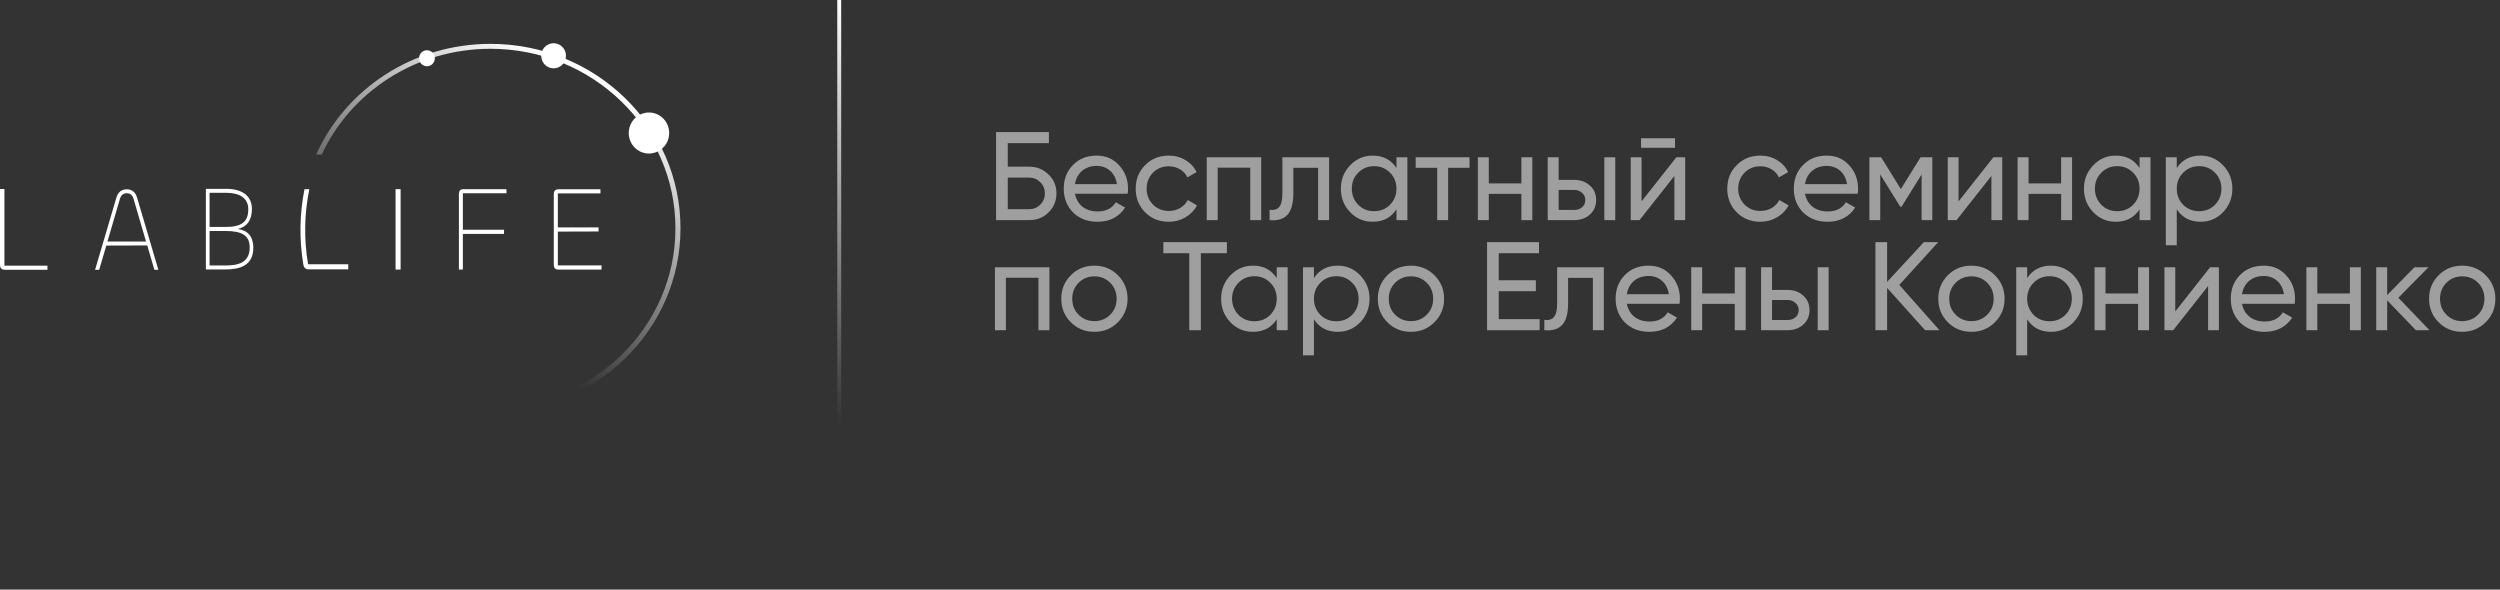 <?xml version="1.0" encoding="UTF-8"?> <svg xmlns="http://www.w3.org/2000/svg" width="636" height="150" viewBox="0 0 636 150" fill="none"><rect x="0" y="0" width="636" height="150" fill="#333333" stroke="none"/> <g clip-path="url(#clip0_401_2)"> <path d="M1.125 67.582H12.075V68.631H1.309C0.307 68.631 0 68.138 0 67.331V48.084H1.125V67.582Z" fill="white"></path> <path d="M29.598 50.31C30.021 48.853 30.955 48.157 32.257 48.157C33.53 48.157 34.464 48.853 34.887 50.31L40.289 68.631H39.27L37.462 62.444L27.046 62.475L25.235 68.631H24.189L29.598 50.31ZM27.334 61.444H37.151L33.982 50.614C33.691 49.649 33.162 49.159 32.257 49.159C31.352 49.159 30.786 49.643 30.502 50.614L27.334 61.444Z" fill="white"></path> <path d="M52.372 68.552V48.04H57.484C61.572 48.04 64.087 49.767 64.087 53.186C64.087 56.081 62.75 57.745 60.516 58.238C63.059 58.638 64.444 60.179 64.444 63.014C64.447 67.569 61.053 68.552 57.245 68.552H52.372ZM53.322 57.74H57.381C61.492 57.74 63.162 56.411 63.162 53.242C63.162 50.407 61.002 49.049 57.51 49.049H53.312L53.322 57.74ZM53.322 67.541H57.276C60.462 67.541 63.52 66.925 63.52 62.95C63.52 59.963 61.643 58.761 57.379 58.761H53.312L53.322 67.541Z" fill="white"></path> <path d="M88.596 67.223H78.375C77.294 60.896 77.402 54.417 78.694 48.13H77.463C76.204 54.443 76.103 60.938 77.165 67.288H77.194C77.198 67.61 77.325 67.918 77.547 68.148C77.77 68.377 78.071 68.511 78.388 68.522H88.596V67.223Z" fill="white"></path> <path d="M101.915 48.124V68.581H100.634V48.124H101.915Z" fill="white"></path> <path d="M116.745 68.564V49.414C116.745 48.616 116.999 48.124 117.922 48.124H128.843V49.167H117.753V58.436H128.227V59.51H117.753V68.564H116.745Z" fill="white"></path> <path d="M142.077 68.588C141.163 68.588 140.885 68.098 140.885 67.3V49.445C140.885 48.648 141.163 48.155 142.077 48.155H152.752V49.199H141.914V57.846H152.278V58.888L141.914 58.919V67.51H153.027V68.584L142.077 68.588Z" fill="white"></path> <path d="M124.763 11.159C104.935 11.159 87.893 22.74 80.432 39.31H81.843C89.222 23.45 105.664 12.411 124.763 12.411C150.757 12.411 171.83 32.857 171.83 58.079C171.83 83.301 150.757 103.747 124.763 103.747C105.664 103.747 89.222 92.708 81.847 76.846H80.436C87.893 93.418 104.935 105 124.763 105C151.47 105 173.119 83.991 173.119 58.074C173.119 32.158 151.47 11.159 124.763 11.159Z" fill="url(#paint0_linear_401_2)"></path> <path d="M165.097 39.059C166.115 39.059 167.111 38.753 167.958 38.179C168.804 37.605 169.464 36.79 169.854 35.836C170.243 34.881 170.345 33.831 170.147 32.818C169.948 31.805 169.458 30.875 168.738 30.144C168.018 29.414 167.1 28.917 166.102 28.715C165.103 28.514 164.068 28.617 163.127 29.012C162.186 29.408 161.382 30.077 160.816 30.936C160.251 31.794 159.949 32.804 159.949 33.837C159.949 34.523 160.082 35.202 160.341 35.836C160.599 36.469 160.979 37.045 161.457 37.53C161.935 38.015 162.502 38.399 163.127 38.662C163.751 38.924 164.421 39.059 165.097 39.059Z" fill="white"></path> <path d="M140.833 17.384C141.455 17.384 142.064 17.196 142.581 16.846C143.099 16.495 143.502 15.996 143.74 15.413C143.978 14.83 144.04 14.188 143.919 13.569C143.797 12.949 143.498 12.381 143.058 11.934C142.617 11.488 142.056 11.184 141.446 11.061C140.835 10.938 140.203 11.002 139.628 11.243C139.053 11.485 138.561 11.895 138.216 12.42C137.87 12.945 137.686 13.562 137.686 14.193C137.686 14.612 137.768 15.027 137.926 15.415C138.084 15.802 138.316 16.154 138.608 16.45C138.9 16.746 139.247 16.981 139.629 17.141C140.011 17.301 140.42 17.384 140.833 17.384Z" fill="white"></path> <path d="M108.614 16.849C109.01 16.85 109.398 16.731 109.727 16.508C110.057 16.285 110.314 15.967 110.466 15.596C110.618 15.225 110.657 14.816 110.58 14.422C110.503 14.028 110.312 13.665 110.032 13.381C109.752 13.097 109.395 12.903 109.007 12.825C108.618 12.746 108.215 12.786 107.849 12.94C107.483 13.094 107.17 13.354 106.95 13.688C106.729 14.023 106.612 14.415 106.612 14.818C106.612 15.356 106.823 15.873 107.198 16.254C107.574 16.635 108.083 16.849 108.614 16.849Z" fill="white"></path> </g> <path d="M256.376 42.4H261.816C263.736 42.4 265.379 43.061 266.744 44.384C268.088 45.685 268.76 47.285 268.76 49.184C268.76 51.104 268.088 52.725 266.744 54.048C265.443 55.349 263.8 56 261.816 56H253.4V33.6H266.84V36.416H256.376V42.4ZM256.376 53.216H261.816C262.925 53.216 263.864 52.832 264.632 52.064C265.421 51.296 265.816 50.336 265.816 49.184C265.816 48.053 265.421 47.104 264.632 46.336C263.864 45.568 262.925 45.184 261.816 45.184H256.376V53.216ZM286.871 49.28H273.463C273.74 50.688 274.391 51.797 275.415 52.608C276.439 53.397 277.719 53.792 279.255 53.792C281.367 53.792 282.903 53.013 283.863 51.456L286.231 52.8C284.652 55.211 282.305 56.416 279.191 56.416C276.673 56.416 274.604 55.627 272.983 54.048C271.404 52.427 270.615 50.411 270.615 48C270.615 45.568 271.393 43.563 272.951 41.984C274.508 40.384 276.524 39.584 278.999 39.584C281.345 39.584 283.255 40.416 284.727 42.08C286.22 43.701 286.967 45.685 286.967 48.032C286.967 48.437 286.935 48.853 286.871 49.28ZM278.999 42.208C277.527 42.208 276.289 42.624 275.287 43.456C274.305 44.288 273.697 45.419 273.463 46.848H284.151C283.916 45.376 283.329 44.235 282.391 43.424C281.452 42.613 280.321 42.208 278.999 42.208ZM297.336 56.416C294.925 56.416 292.92 55.616 291.32 54.016C289.72 52.395 288.92 50.389 288.92 48C288.92 45.611 289.72 43.616 291.32 42.016C292.92 40.395 294.925 39.584 297.336 39.584C298.914 39.584 300.333 39.968 301.592 40.736C302.85 41.483 303.789 42.496 304.408 43.776L302.072 45.12C301.666 44.267 301.037 43.584 300.184 43.072C299.352 42.56 298.402 42.304 297.336 42.304C295.736 42.304 294.392 42.848 293.304 43.936C292.237 45.045 291.704 46.4 291.704 48C291.704 49.579 292.237 50.923 293.304 52.032C294.392 53.12 295.736 53.664 297.336 53.664C298.402 53.664 299.362 53.419 300.216 52.928C301.069 52.416 301.72 51.733 302.168 50.88L304.536 52.256C303.832 53.536 302.84 54.549 301.56 55.296C300.28 56.043 298.872 56.416 297.336 56.416ZM306.996 40H320.852V56H318.068V42.656H309.78V56H306.996V40ZM326.242 40H338.114V56H335.33V42.688H329.026V49.216C329.026 51.776 328.514 53.6 327.49 54.688C326.466 55.755 324.962 56.192 322.978 56V53.376C324.087 53.525 324.908 53.28 325.442 52.64C325.975 51.979 326.242 50.816 326.242 49.152V40ZM355.26 42.752V40H358.044V56H355.26V53.248C353.895 55.36 351.879 56.416 349.212 56.416C346.951 56.416 345.041 55.605 343.484 53.984C341.905 52.341 341.116 50.347 341.116 48C341.116 45.675 341.905 43.691 343.484 42.048C345.063 40.405 346.972 39.584 349.212 39.584C351.879 39.584 353.895 40.64 355.26 42.752ZM349.564 53.728C351.185 53.728 352.54 53.184 353.628 52.096C354.716 50.965 355.26 49.6 355.26 48C355.26 46.379 354.716 45.024 353.628 43.936C352.54 42.827 351.185 42.272 349.564 42.272C347.964 42.272 346.62 42.827 345.532 43.936C344.444 45.024 343.9 46.379 343.9 48C343.9 49.6 344.444 50.965 345.532 52.096C346.62 53.184 347.964 53.728 349.564 53.728ZM360.15 40H373.846V42.688H368.406V56H365.622V42.688H360.15V40ZM387.038 46.656V40H389.822V56H387.038V49.312H378.75V56H375.966V40H378.75V46.656H387.038ZM396.524 45.76H400.492C402.092 45.76 403.414 46.24 404.46 47.2C405.526 48.139 406.06 49.365 406.06 50.88C406.06 52.395 405.526 53.632 404.46 54.592C403.393 55.531 402.07 56 400.492 56H393.74V40H396.524V45.76ZM408.14 56V40H410.924V56H408.14ZM396.524 53.408H400.492C401.302 53.408 401.974 53.173 402.508 52.704C403.041 52.235 403.308 51.627 403.308 50.88C403.308 50.133 403.03 49.525 402.476 49.056C401.942 48.565 401.281 48.32 400.492 48.32H396.524V53.408ZM426.121 37.6H417.481V35.168H426.121V37.6ZM417.609 51.232L426.473 40H428.713V56H425.961V44.768L417.097 56H414.857V40H417.609V51.232ZM447.831 56.416C445.42 56.416 443.415 55.616 441.815 54.016C440.215 52.395 439.415 50.389 439.415 48C439.415 45.611 440.215 43.616 441.815 42.016C443.415 40.395 445.42 39.584 447.831 39.584C449.409 39.584 450.828 39.968 452.087 40.736C453.345 41.483 454.284 42.496 454.903 43.776L452.567 45.12C452.161 44.267 451.532 43.584 450.679 43.072C449.847 42.56 448.897 42.304 447.831 42.304C446.231 42.304 444.887 42.848 443.799 43.936C442.732 45.045 442.199 46.4 442.199 48C442.199 49.579 442.732 50.923 443.799 52.032C444.887 53.12 446.231 53.664 447.831 53.664C448.897 53.664 449.857 53.419 450.711 52.928C451.564 52.416 452.215 51.733 452.663 50.88L455.031 52.256C454.327 53.536 453.335 54.549 452.055 55.296C450.775 56.043 449.367 56.416 447.831 56.416ZM472.601 49.28H459.193C459.47 50.688 460.121 51.797 461.145 52.608C462.169 53.397 463.449 53.792 464.985 53.792C467.097 53.792 468.633 53.013 469.593 51.456L471.961 52.8C470.382 55.211 468.035 56.416 464.921 56.416C462.403 56.416 460.334 55.627 458.713 54.048C457.134 52.427 456.345 50.411 456.345 48C456.345 45.568 457.123 43.563 458.681 41.984C460.238 40.384 462.254 39.584 464.729 39.584C467.075 39.584 468.985 40.416 470.457 42.08C471.95 43.701 472.697 45.685 472.697 48.032C472.697 48.437 472.665 48.853 472.601 49.28ZM464.729 42.208C463.257 42.208 462.019 42.624 461.017 43.456C460.035 44.288 459.427 45.419 459.193 46.848H469.881C469.646 45.376 469.059 44.235 468.121 43.424C467.182 42.613 466.051 42.208 464.729 42.208ZM488.601 40H491.577V56H488.857V44.384L483.769 52.576H483.417L478.329 44.384V56H475.577V40H478.553L483.577 48.096L488.601 40ZM498.259 51.232L507.123 40H509.363V56H506.611V44.768L497.747 56H495.507V40H498.259V51.232ZM524.353 46.656V40H527.137V56H524.353V49.312H516.065V56H513.281V40H516.065V46.656H524.353ZM544.303 42.752V40H547.087V56H544.303V53.248C542.937 55.36 540.921 56.416 538.255 56.416C535.993 56.416 534.084 55.605 532.527 53.984C530.948 52.341 530.159 50.347 530.159 48C530.159 45.675 530.948 43.691 532.527 42.048C534.105 40.405 536.015 39.584 538.255 39.584C540.921 39.584 542.937 40.64 544.303 42.752ZM538.607 53.728C540.228 53.728 541.583 53.184 542.671 52.096C543.759 50.965 544.303 49.6 544.303 48C544.303 46.379 543.759 45.024 542.671 43.936C541.583 42.827 540.228 42.272 538.607 42.272C537.007 42.272 535.663 42.827 534.575 43.936C533.487 45.024 532.943 46.379 532.943 48C532.943 49.6 533.487 50.965 534.575 52.096C535.663 53.184 537.007 53.728 538.607 53.728ZM559.816 39.584C562.056 39.584 563.966 40.405 565.544 42.048C567.123 43.691 567.912 45.675 567.912 48C567.912 50.347 567.123 52.341 565.544 53.984C563.987 55.605 562.078 56.416 559.816 56.416C557.171 56.416 555.155 55.36 553.768 53.248V62.4H550.984V40H553.768V42.752C555.155 40.64 557.171 39.584 559.816 39.584ZM559.464 53.728C561.064 53.728 562.408 53.184 563.496 52.096C564.584 50.965 565.128 49.6 565.128 48C565.128 46.379 564.584 45.024 563.496 43.936C562.408 42.827 561.064 42.272 559.464 42.272C557.843 42.272 556.488 42.827 555.4 43.936C554.312 45.024 553.768 46.379 553.768 48C553.768 49.6 554.312 50.965 555.4 52.096C556.488 53.184 557.843 53.728 559.464 53.728ZM253.112 68H266.968V84H264.184V70.656H255.896V84H253.112V68ZM284.39 81.984C282.768 83.605 280.774 84.416 278.406 84.416C276.038 84.416 274.043 83.605 272.422 81.984C270.8 80.363 269.99 78.368 269.99 76C269.99 73.632 270.8 71.637 272.422 70.016C274.043 68.395 276.038 67.584 278.406 67.584C280.774 67.584 282.768 68.395 284.39 70.016C286.032 71.659 286.854 73.653 286.854 76C286.854 78.347 286.032 80.341 284.39 81.984ZM278.406 81.696C280.006 81.696 281.35 81.152 282.438 80.064C283.526 78.976 284.07 77.621 284.07 76C284.07 74.379 283.526 73.024 282.438 71.936C281.35 70.848 280.006 70.304 278.406 70.304C276.827 70.304 275.494 70.848 274.406 71.936C273.318 73.024 272.774 74.379 272.774 76C272.774 77.621 273.318 78.976 274.406 80.064C275.494 81.152 276.827 81.696 278.406 81.696ZM295.96 61.6H312.12V64.416H305.496V84H302.552V64.416H295.96V61.6ZM324.799 70.752V68H327.583V84H324.799V81.248C323.433 83.36 321.417 84.416 318.751 84.416C316.489 84.416 314.58 83.605 313.023 81.984C311.444 80.341 310.655 78.347 310.655 76C310.655 73.675 311.444 71.691 313.023 70.048C314.601 68.405 316.511 67.584 318.751 67.584C321.417 67.584 323.433 68.64 324.799 70.752ZM319.103 81.728C320.724 81.728 322.079 81.184 323.167 80.096C324.255 78.965 324.799 77.6 324.799 76C324.799 74.379 324.255 73.024 323.167 71.936C322.079 70.827 320.724 70.272 319.103 70.272C317.503 70.272 316.159 70.827 315.071 71.936C313.983 73.024 313.439 74.379 313.439 76C313.439 77.6 313.983 78.965 315.071 80.096C316.159 81.184 317.503 81.728 319.103 81.728ZM340.313 67.584C342.553 67.584 344.462 68.405 346.041 70.048C347.619 71.691 348.409 73.675 348.409 76C348.409 78.347 347.619 80.341 346.041 81.984C344.483 83.605 342.574 84.416 340.313 84.416C337.667 84.416 335.651 83.36 334.265 81.248V90.4H331.481V68H334.265V70.752C335.651 68.64 337.667 67.584 340.313 67.584ZM339.961 81.728C341.561 81.728 342.905 81.184 343.993 80.096C345.081 78.965 345.625 77.6 345.625 76C345.625 74.379 345.081 73.024 343.993 71.936C342.905 70.827 341.561 70.272 339.961 70.272C338.339 70.272 336.985 70.827 335.897 71.936C334.809 73.024 334.265 74.379 334.265 76C334.265 77.6 334.809 78.965 335.897 80.096C336.985 81.184 338.339 81.728 339.961 81.728ZM364.915 81.984C363.293 83.605 361.299 84.416 358.931 84.416C356.563 84.416 354.568 83.605 352.947 81.984C351.325 80.363 350.515 78.368 350.515 76C350.515 73.632 351.325 71.637 352.947 70.016C354.568 68.395 356.563 67.584 358.931 67.584C361.299 67.584 363.293 68.395 364.915 70.016C366.557 71.659 367.379 73.653 367.379 76C367.379 78.347 366.557 80.341 364.915 81.984ZM358.931 81.696C360.531 81.696 361.875 81.152 362.963 80.064C364.051 78.976 364.595 77.621 364.595 76C364.595 74.379 364.051 73.024 362.963 71.936C361.875 70.848 360.531 70.304 358.931 70.304C357.352 70.304 356.019 70.848 354.931 71.936C353.843 73.024 353.299 74.379 353.299 76C353.299 77.621 353.843 78.976 354.931 80.064C356.019 81.152 357.352 81.696 358.931 81.696ZM381.285 74.08V81.184H391.685V84H378.309V61.6H391.525V64.416H381.285V71.296H390.725V74.08H381.285ZM396.141 68H408.013V84H405.229V70.688H398.925V77.216C398.925 79.776 398.413 81.6 397.389 82.688C396.365 83.755 394.861 84.192 392.877 84V81.376C393.987 81.525 394.808 81.28 395.341 80.64C395.875 79.979 396.141 78.816 396.141 77.152V68ZM427.272 77.28H413.864C414.141 78.688 414.792 79.797 415.816 80.608C416.84 81.397 418.12 81.792 419.656 81.792C421.768 81.792 423.304 81.013 424.264 79.456L426.632 80.8C425.053 83.211 422.707 84.416 419.592 84.416C417.075 84.416 415.005 83.627 413.384 82.048C411.805 80.427 411.016 78.411 411.016 76C411.016 73.568 411.795 71.563 413.352 69.984C414.909 68.384 416.925 67.584 419.4 67.584C421.747 67.584 423.656 68.416 425.128 70.08C426.621 71.701 427.368 73.685 427.368 76.032C427.368 76.437 427.336 76.853 427.272 77.28ZM419.4 70.208C417.928 70.208 416.691 70.624 415.688 71.456C414.707 72.288 414.099 73.419 413.864 74.848H424.552C424.317 73.376 423.731 72.235 422.792 71.424C421.853 70.613 420.723 70.208 419.4 70.208ZM441.32 74.656V68H444.104V84H441.32V77.312H433.032V84H430.248V68H433.032V74.656H441.32ZM450.806 73.76H454.774C456.374 73.76 457.697 74.24 458.742 75.2C459.809 76.139 460.342 77.365 460.342 78.88C460.342 80.395 459.809 81.632 458.742 82.592C457.675 83.531 456.353 84 454.774 84H448.022V68H450.806V73.76ZM462.422 84V68H465.206V84H462.422ZM450.806 81.408H454.774C455.585 81.408 456.257 81.173 456.79 80.704C457.323 80.235 457.59 79.627 457.59 78.88C457.59 78.133 457.313 77.525 456.758 77.056C456.225 76.565 455.563 76.32 454.774 76.32H450.806V81.408ZM483.188 72.48L493.396 84H489.748L480.084 73.248V84H477.108V61.6H480.084V71.712L489.428 61.6H493.076L483.188 72.48ZM507.503 81.984C505.882 83.605 503.887 84.416 501.519 84.416C499.151 84.416 497.157 83.605 495.535 81.984C493.914 80.363 493.103 78.368 493.103 76C493.103 73.632 493.914 71.637 495.535 70.016C497.157 68.395 499.151 67.584 501.519 67.584C503.887 67.584 505.882 68.395 507.503 70.016C509.146 71.659 509.967 73.653 509.967 76C509.967 78.347 509.146 80.341 507.503 81.984ZM501.519 81.696C503.119 81.696 504.463 81.152 505.551 80.064C506.639 78.976 507.183 77.621 507.183 76C507.183 74.379 506.639 73.024 505.551 71.936C504.463 70.848 503.119 70.304 501.519 70.304C499.941 70.304 498.607 70.848 497.519 71.936C496.431 73.024 495.887 74.379 495.887 76C495.887 77.621 496.431 78.976 497.519 80.064C498.607 81.152 499.941 81.696 501.519 81.696ZM521.762 67.584C524.002 67.584 525.911 68.405 527.49 70.048C529.068 71.691 529.858 73.675 529.858 76C529.858 78.347 529.068 80.341 527.49 81.984C525.932 83.605 524.023 84.416 521.762 84.416C519.116 84.416 517.1 83.36 515.714 81.248V90.4H512.93V68H515.714V70.752C517.1 68.64 519.116 67.584 521.762 67.584ZM521.41 81.728C523.01 81.728 524.354 81.184 525.442 80.096C526.53 78.965 527.074 77.6 527.074 76C527.074 74.379 526.53 73.024 525.442 71.936C524.354 70.827 523.01 70.272 521.41 70.272C519.788 70.272 518.434 70.827 517.346 71.936C516.258 73.024 515.714 74.379 515.714 76C515.714 77.6 516.258 78.965 517.346 80.096C518.434 81.184 519.788 81.728 521.41 81.728ZM543.931 74.656V68H546.715V84H543.931V77.312H535.643V84H532.859V68H535.643V74.656H543.931ZM553.385 79.232L562.249 68H564.489V84H561.737V72.768L552.873 84H550.633V68H553.385V79.232ZM583.767 77.28H570.359C570.636 78.688 571.287 79.797 572.311 80.608C573.335 81.397 574.615 81.792 576.151 81.792C578.263 81.792 579.799 81.013 580.759 79.456L583.127 80.8C581.548 83.211 579.202 84.416 576.087 84.416C573.57 84.416 571.5 83.627 569.879 82.048C568.3 80.427 567.511 78.411 567.511 76C567.511 73.568 568.29 71.563 569.847 69.984C571.404 68.384 573.42 67.584 575.895 67.584C578.242 67.584 580.151 68.416 581.623 70.08C583.116 71.701 583.863 73.685 583.863 76.032C583.863 76.437 583.831 76.853 583.767 77.28ZM575.895 70.208C574.423 70.208 573.186 70.624 572.183 71.456C571.202 72.288 570.594 73.419 570.359 74.848H581.047C580.812 73.376 580.226 72.235 579.287 71.424C578.348 70.613 577.218 70.208 575.895 70.208ZM597.815 74.656V68H600.599V84H597.815V77.312H589.527V84H586.743V68H589.527V74.656H597.815ZM610.149 75.744L618.053 84H614.597L607.301 76.416V84H604.517V68H607.301V75.072L614.213 68H617.797L610.149 75.744ZM632.357 81.984C630.736 83.605 628.741 84.416 626.373 84.416C624.005 84.416 622.011 83.605 620.389 81.984C618.768 80.363 617.957 78.368 617.957 76C617.957 73.632 618.768 71.637 620.389 70.016C622.011 68.395 624.005 67.584 626.373 67.584C628.741 67.584 630.736 68.395 632.357 70.016C634 71.659 634.821 73.653 634.821 76C634.821 78.347 634 80.341 632.357 81.984ZM626.373 81.696C627.973 81.696 629.317 81.152 630.405 80.064C631.493 78.976 632.037 77.621 632.037 76C632.037 74.379 631.493 73.024 630.405 71.936C629.317 70.848 627.973 70.304 626.373 70.304C624.795 70.304 623.461 70.848 622.373 71.936C621.285 73.024 620.741 74.379 620.741 76C620.741 77.621 621.285 78.976 622.373 80.064C623.461 81.152 624.795 81.696 626.373 81.696Z" fill="#9F9F9F"></path> <line x1="213.5" x2="213.5" y2="150" stroke="url(#paint1_linear_401_2)"></line> <defs> <linearGradient id="paint0_linear_401_2" x1="157.5" y1="24" x2="124" y2="86" gradientUnits="userSpaceOnUse"> <stop stop-color="white"></stop> <stop offset="1" stop-color="white" stop-opacity="0"></stop> </linearGradient> <linearGradient id="paint1_linear_401_2" x1="213" y1="0" x2="213" y2="150" gradientUnits="userSpaceOnUse"> <stop stop-color="white"></stop> <stop offset="0.719" stop-color="white" stop-opacity="0"></stop> </linearGradient> <clipPath id="clip0_401_2"> <rect width="173.361" height="94" fill="white" transform="translate(0 11)"></rect> </clipPath> </defs> </svg> 